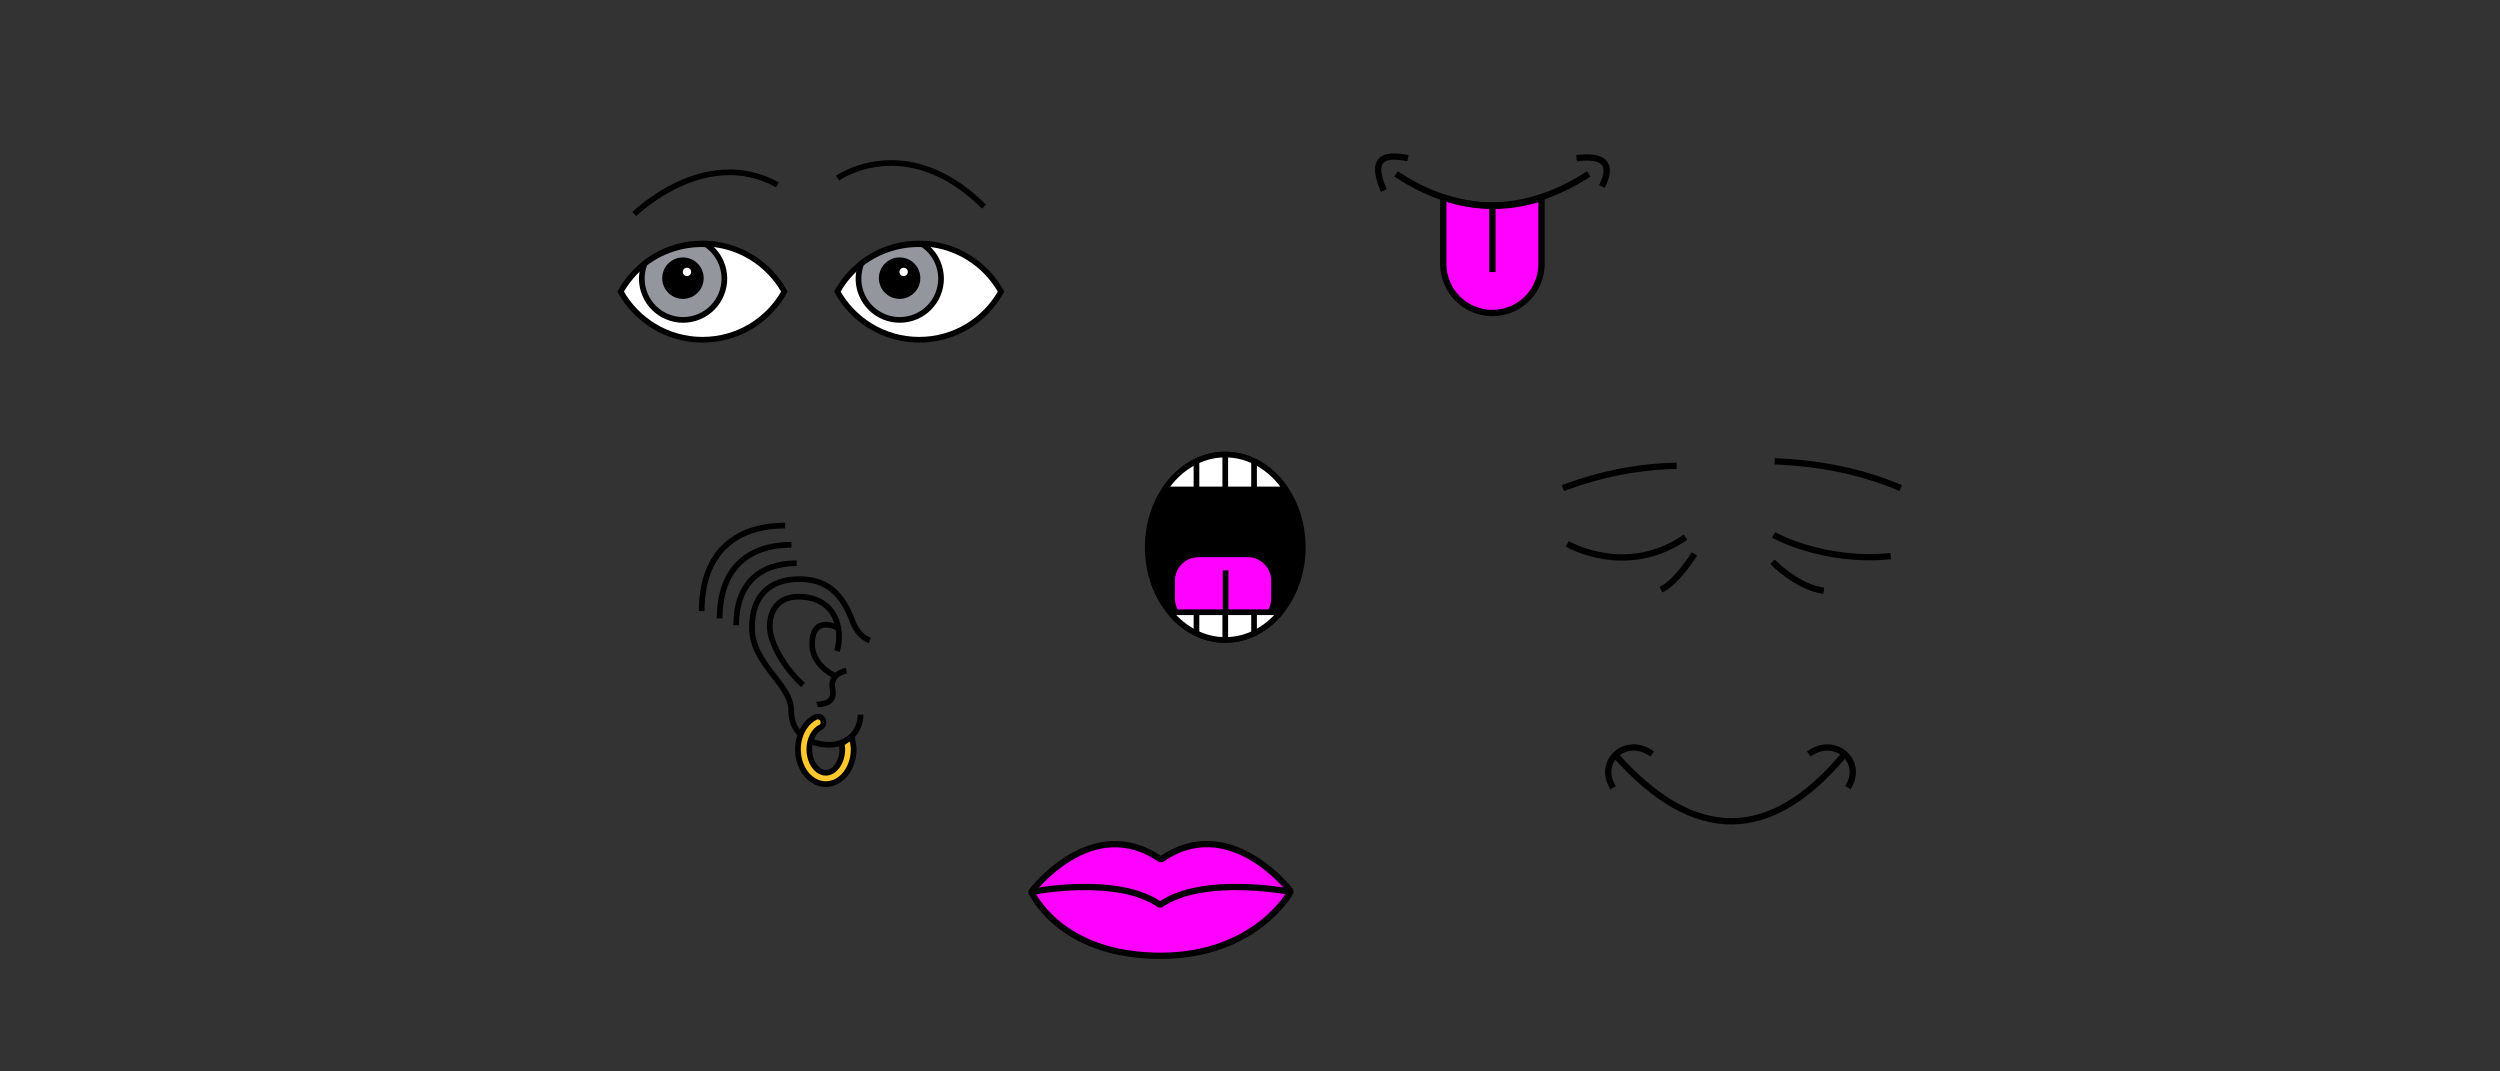 <svg xmlns="http://www.w3.org/2000/svg" fill="none" viewBox="0 0 880 377" height="377" width="880">
<rect x="0" y="0" width="880" height="377" fill="#333333" stroke="none"/>
<path stroke-miterlimit="10" stroke-width="2" stroke="black" fill="white" d="M247.292 85.71C234.9 85.71 224.111 92.548 218.475 102.652C224.111 112.756 234.9 119.593 247.292 119.593C259.684 119.593 270.473 112.756 276.109 102.652C270.473 92.548 259.684 85.71 247.292 85.71Z"></path>
<path stroke-miterlimit="10" stroke-width="2" stroke="black" fill="#93969D" d="M226.925 92.777C225.756 95.757 225.55 99.138 226.585 102.43C228.989 110.086 237.145 114.344 244.802 111.94C252.458 109.536 256.715 101.38 254.311 93.722C253.278 90.43 251.177 87.773 248.513 85.997C244.76 85.824 240.913 86.285 237.12 87.477C233.326 88.669 229.905 90.489 226.925 92.777Z"></path>
<path stroke-miterlimit="10" stroke-width="2" stroke="black" fill="black" d="M240.396 104.206C243.873 104.206 246.691 101.388 246.691 97.912C246.691 94.435 243.873 91.617 240.396 91.617C236.92 91.617 234.102 94.435 234.102 97.912C234.102 101.388 236.92 104.206 240.396 104.206Z"></path>
<path stroke-miterlimit="10" stroke-width="2" stroke="black" fill="white" d="M241.813 98.192C243.179 98.192 244.287 97.084 244.287 95.717C244.287 94.35 243.179 93.242 241.813 93.242C240.446 93.242 239.338 94.35 239.338 95.717C239.338 97.084 240.446 98.192 241.813 98.192Z"></path>
<path stroke-miterlimit="10" stroke-width="2" stroke="black" fill="white" d="M323.561 85.71C311.169 85.71 300.38 92.548 294.744 102.652C300.38 112.756 311.169 119.593 323.561 119.593C335.953 119.593 346.742 112.756 352.378 102.652C346.742 92.548 335.953 85.71 323.561 85.71Z"></path>
<path stroke-miterlimit="10" stroke-width="2" stroke="black" fill="#93969D" d="M303.195 92.777C302.025 95.757 301.82 99.138 302.855 102.43C305.259 110.086 313.415 114.344 321.072 111.94C328.728 109.536 332.985 101.38 330.581 93.722C329.548 90.43 327.446 87.773 324.782 85.997C321.029 85.824 317.182 86.285 313.389 87.477C309.596 88.669 306.175 90.489 303.195 92.777Z"></path>
<path stroke-miterlimit="10" stroke-width="2" stroke="black" fill="black" d="M316.666 104.206C320.142 104.206 322.96 101.388 322.96 97.912C322.96 94.435 320.142 91.617 316.666 91.617C313.189 91.617 310.371 94.435 310.371 97.912C310.371 101.388 313.189 104.206 316.666 104.206Z"></path>
<path stroke-miterlimit="10" stroke-width="2" stroke="black" fill="white" d="M318.084 98.192C319.451 98.192 320.559 97.084 320.559 95.717C320.559 94.35 319.451 93.242 318.084 93.242C316.717 93.242 315.609 94.35 315.609 95.717C315.609 97.084 316.717 98.192 318.084 98.192Z"></path>
<path stroke-miterlimit="10" stroke-width="2" stroke="black" d="M223.277 75.353C223.277 75.353 248.013 50.912 273.631 65.046"></path>
<path stroke-miterlimit="10" stroke-width="2" stroke="black" d="M294.834 62.691C294.834 62.691 318.98 45.611 346.367 72.703"></path>
<path stroke-linejoin="bevel" stroke-width="2.215" stroke="black" d="M550.1 171.809C563.399 166.849 576.748 164.224 590.148 163.956"></path>
<path stroke-linejoin="bevel" stroke-width="2.215" stroke="black" d="M624.697 162.386C640.912 163.008 655.726 166.104 669.064 171.809"></path>
<path stroke-linejoin="bevel" stroke-width="2.215" stroke="black" d="M551.67 191.44C551.67 191.44 572.479 203.612 593.289 189.084"></path>
<path stroke-linejoin="bevel" stroke-width="2.215" stroke="black" d="M596.429 194.975C596.429 194.975 590.146 205.183 584.65 207.539"></path>
<path stroke-linejoin="bevel" stroke-width="2.215" stroke="black" d="M624.307 188.299C624.307 188.299 641.582 198.115 665.532 195.759"></path>
<path stroke-linejoin="bevel" stroke-width="2.215" stroke="black" d="M623.912 197.723C623.912 197.723 632.551 206.753 641.973 207.931"></path>
<g clip-path="url(#clip0_6085_259)">
<path stroke-linejoin="bevel" stroke-width="2.215" stroke="black" d="M568.67 265.848C596.393 297.07 623.157 296.634 648.999 265.848"></path>
<path stroke-linejoin="bevel" stroke-width="2.215" stroke="black" d="M567.824 277.264C561.905 267.963 572.474 258.662 581.565 265.425"></path>
<path stroke-linejoin="bevel" stroke-width="2.215" stroke="black" d="M650.454 277.264C656.373 267.963 645.803 258.662 636.713 265.425"></path>
</g>
<g clip-path="url(#clip1_6085_259)">
<path stroke-linejoin="bevel" stroke-width="2.215" stroke="black" fill="#FF01FE" d="M508.037 69.463V92.896C508.037 102.443 515.777 110.183 525.324 110.183C534.871 110.183 542.611 102.443 542.611 92.896V69.69C530.992 73.465 519.468 73.371 508.037 69.463Z"></path>
<path stroke-linejoin="bevel" stroke-width="2.215" stroke="black" d="M491.404 61.211C513.657 75.95 536.269 76.045 559.248 61.211"></path>
<path stroke-linejoin="bevel" stroke-width="2.215" stroke="black" d="M525.324 72.79V95.757"></path>
<path stroke-linejoin="bevel" stroke-width="2.215" stroke="black" d="M495.589 55.666C487.167 54 482.065 55.58 487.109 67.082"></path>
<path stroke-linejoin="bevel" stroke-width="2.215" stroke="black" d="M554.953 55.666C564.252 54.534 568.048 57.286 563.868 65.669"></path>
</g>
<g clip-path="url(#clip2_6085_259)">
<path stroke-miterlimit="10" stroke-width="2.005" stroke="black" d="M302.913 251.555C302.913 257.593 298.327 262.157 291.966 262.157C285.604 262.157 278.503 258.918 278.503 250.083C278.503 240.661 264.695 233.985 264.695 220.881C264.695 209.691 270.958 203.851 281.314 203.851C291.67 203.851 296.551 209.593 299.953 218.28C299.953 218.28 301.433 223.679 306.167 225.445"></path>
<path stroke-miterlimit="10" stroke-width="2.005" stroke="black" d="M259.125 220.103C259.125 205.748 267.158 198.255 280.443 198.255"></path>
<path stroke-miterlimit="10" stroke-width="2.005" stroke="black" d="M253.316 217.667C253.316 200.656 262.836 191.776 278.579 191.776"></path>
<path stroke-miterlimit="10" stroke-width="2.005" stroke="black" d="M247.002 215.108C247.002 195.328 258.072 185.003 276.378 185.003"></path>
<path stroke-miterlimit="10" stroke-width="2.005" stroke="black" d="M282.645 241.101C276.284 235.359 270.959 226.377 270.959 220.488C270.959 214.599 274.214 210.035 281.019 210.035C293.889 210.035 296.996 221.077 294.629 229.176"></path>
<path stroke-miterlimit="10" stroke-width="2" stroke="black" d="M297.922 236.096C297.922 236.096 291.885 236.98 293.063 242.574C294.242 248.169 288.499 247.728 287.615 248.022"></path>
<path stroke-miterlimit="10" stroke-width="2" stroke="black" fill="#FFC82E" d="M299.799 259.421C299.393 259.63 296.405 261.646 296.267 261.709C296.395 262.375 296.487 263.062 296.487 263.778C296.487 268.241 293.828 272.011 290.683 272.011C287.537 272.011 284.879 268.241 284.879 263.778C284.879 260.246 286.545 257.157 288.801 256.023C289.472 255.686 289.917 255.027 289.847 254.281C289.837 254.179 289.828 254.075 289.817 253.97C289.689 252.609 288.228 251.825 287.009 252.441C283.419 254.257 280.879 258.654 280.879 263.778C280.879 270.523 285.276 276.011 290.683 276.011C296.089 276.011 300.487 270.523 300.487 263.778C300.487 262.449 300.115 260.621 299.799 259.422V259.421Z"></path>
<path stroke-miterlimit="10" stroke-width="2" stroke="black" d="M295.314 221.224C295.314 221.224 292.958 219.899 290.75 219.899C288.542 219.899 285.891 220.929 285.891 226.524C285.891 226.524 285.13 233.26 293.474 237.677"></path>
</g>
<g clip-path="url(#clip3_6085_259)">
<path stroke-linejoin="bevel" stroke-width="2.215" stroke="black" fill="#FF01FE" d="M454.355 313.761C454.355 313.761 432.926 285.543 408.603 302.571C384.28 285.543 362.971 313.986 362.971 313.986C364.701 317.137 375.213 336.44 408.603 336.44C441.993 336.44 454.449 313.894 454.355 313.76V313.761Z"></path>
<path stroke-linejoin="bevel" stroke-width="2.215" stroke="black" d="M454.587 313.986C454.587 313.986 423.545 307.817 408.359 318.517C393.173 307.817 362.971 313.986 362.971 313.986"></path>
</g>
<g clip-path="url(#clip4_6085_259)">
<path stroke-linejoin="bevel" stroke-width="2" stroke="black" fill="black" d="M431.29 225.268C446.361 225.268 458.579 210.657 458.579 192.634C458.579 174.611 446.361 160 431.29 160C416.218 160 404 174.611 404 192.634C404 210.657 416.218 225.268 431.29 225.268Z"></path>
<path stroke-linejoin="bevel" stroke-width="2" stroke="black" fill="#FF01FE" d="M439.223 195.143H421.816C416.715 195.143 412.58 199.278 412.58 204.379V210.648C412.58 215.749 416.715 219.884 421.816 219.884H439.223C444.324 219.884 448.459 215.749 448.459 210.648V204.379C448.459 199.278 444.324 195.143 439.223 195.143Z"></path>
<path stroke-linejoin="bevel" stroke-width="2" stroke="black" d="M431.41 214.902V200.789"></path>
<path stroke-linejoin="bevel" stroke-width="2" stroke="black" fill="white" d="M409.965 172.28H452.612C447.612 164.799 439.921 160 431.289 160C422.657 160 414.965 164.799 409.965 172.28Z"></path>
<path stroke-linejoin="bevel" stroke-width="2" stroke="black" fill="white" d="M411.834 215.512C416.785 221.532 423.67 225.268 431.289 225.268C438.908 225.268 445.793 221.53 450.744 215.512H411.834Z"></path>
<path stroke-linejoin="bevel" stroke-width="2" stroke="black" d="M421.156 172.112V162.187"></path>
<path stroke-linejoin="bevel" stroke-width="2" stroke="black" d="M431.289 172.112V160.043"></path>
<path stroke-linejoin="bevel" stroke-width="2" stroke="black" d="M441.428 172.112V162.187"></path>
<path stroke-linejoin="bevel" stroke-width="2" stroke="black" d="M441.428 215.806V223.587"></path>
<path stroke-linejoin="bevel" stroke-width="2" stroke="black" d="M431.295 215.806V225.268"></path>
<path stroke-linejoin="bevel" stroke-width="2" stroke="black" d="M421.156 215.806V223.587"></path>
</g>
<defs>
<clipPath id="clip0_6085_259">
<rect transform="translate(565 262)" fill="white" height="28.21" width="88.278"></rect>
</clipPath>
<clipPath id="clip1_6085_259">
<rect transform="translate(484 54)" fill="white" height="57.29" width="82.666"></rect>
</clipPath>
<clipPath id="clip2_6085_259">
<rect transform="translate(246 184)" fill="white" height="93.01" width="60.518"></rect>
</clipPath>
<clipPath id="clip3_6085_259">
<rect transform="translate(362 296)" fill="white" height="41.548" width="93.464"></rect>
</clipPath>
<clipPath id="clip4_6085_259">
<rect transform="translate(403 159)" fill="white" height="67.268" width="56.58"></rect>
</clipPath>
</defs>
</svg>
